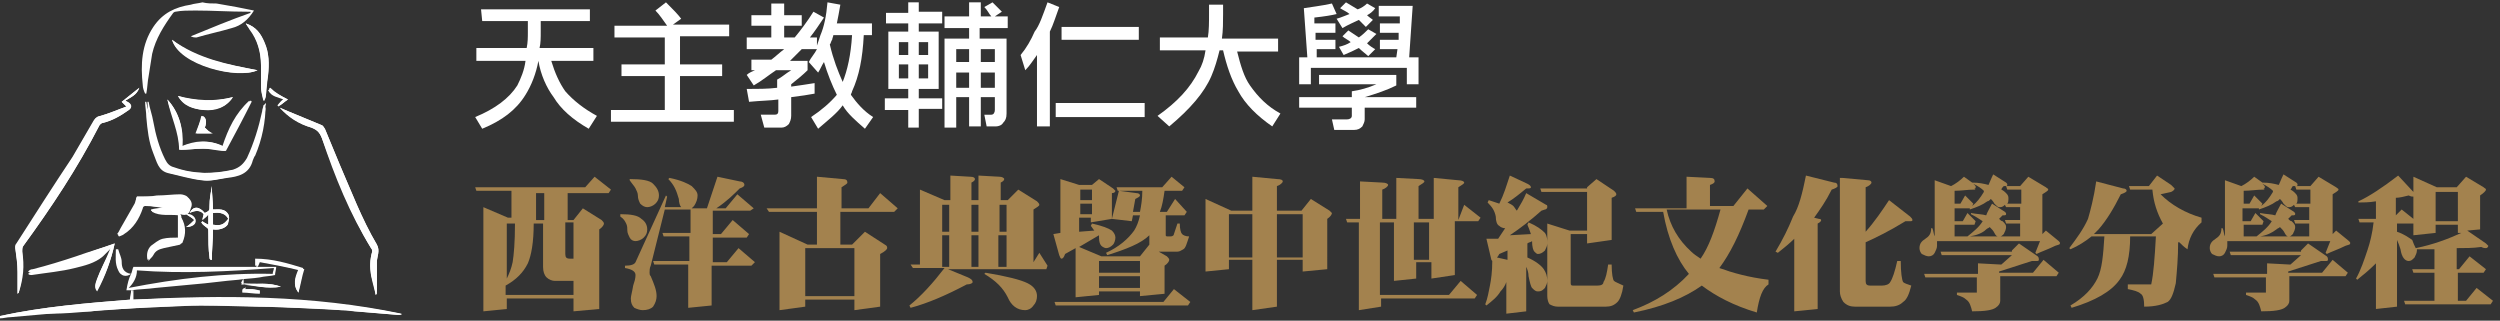 <?xml version="1.0" encoding="utf-8"?>
<!-- Generator: Adobe Illustrator 22.1.0, SVG Export Plug-In . SVG Version: 6.00 Build 0)  -->
<svg version="1.1" id="圖層_1" xmlns="http://www.w3.org/2000/svg" xmlns:xlink="http://www.w3.org/1999/xlink" x="0px" y="0px"
	 viewBox="0 0 213.6 27.4" style="enable-background:new 0 0 213.6 27.4;" xml:space="preserve">
<rect x="0" y="0" width="213.6" height="27.4" fill="#333333" stroke="none"/>
<style type="text/css">
	.st0{fill:#FFFFFF;}
	.st1{fill:#A3824E;}
</style>
<g>
	<path class="st0" d="M0,27v0.1c0.3,0,0.6-0.1,0.9-0.1c1.1-0.1,2.2-0.2,3.3-0.2c1.2-0.1,2.3-0.2,3.5-0.2c0.9-0.1,1.8-0.1,2.7-0.2
		c1.3-0.1,2.5-0.1,3.8-0.2c1,0,1.9-0.1,2.9-0.1c1.7,0,3.3,0,5,0.1c1,0,2.1,0,3.1,0.1c1.3,0,2.6,0.1,3.9,0.2c0.4,0,0.8,0,1.2,0.1
		c1.2,0.1,2.4,0.2,3.6,0.3c0.1,0,0.2,0,0.3,0v-0.1c-7.6-1.5-15.2-1.5-22.9-1.2c0-0.3,0-0.5,0-0.8h-0.1c0,0.3-0.1,0.5-0.1,0.8
		C7.4,25.9,3.7,26.2,0,27z"/>
	<path class="st0" d="M1.5,25.1C1.6,25,1.6,25,1.6,25c0.3-1.1,0.4-2.3,0.3-3.5c0-0.2,0-0.4,0.1-0.5c2.4-3.3,4.6-6.6,6.5-10.3
		c0-0.1,0.2-0.2,0.3-0.2c0.8-0.2,1.5-0.6,2.2-1.1c0.3-0.2,0.3-0.5-0.1-0.7c-0.1,0-0.1-0.1-0.2-0.1c0.5-0.3,1-0.5,1.2-1.1
		c-0.5,0.4-1,0.8-1.5,1.2c0.1,0.1,0.2,0.2,0.4,0.4C10,9.4,9.3,9.7,8.6,9.9C8.3,10,8.1,10.1,8,10.4c-0.6,1-1.2,2.1-1.8,3.1
		c-1.6,2.5-3.2,5-4.8,7.4c-0.1,0.1-0.1,0.2-0.1,0.3c0.1,0.7,0.2,1.4,0.2,2.1C1.5,23.9,1.5,24.5,1.5,25.1z"/>
	<path class="st0" d="M11.7,16.8c-0.1,0.2-0.1,0.4-0.2,0.6c-0.4,0.7-0.8,1.4-1.2,2.1c-0.1,0.2-0.2,0.4-0.3,0.5c0,0,0.1,0,0.1,0.1
		c0.1-0.1,0.3-0.1,0.4-0.2c0.8-0.6,1.3-1.3,1.6-2.2c0-0.1,0.1-0.3,0.2-0.2c0.6,0.1,1.1,0.2,1.7,0.2c-0.4,0.1-0.8,0.1-1.1,0.2V18
		c0.7,0.4,1.6,0.2,2.3,0.3c0,0.7,0,1.3,0,2c-0.4,0-0.9,0-1.3,0.1c-0.4,0.1-0.7,0.4-1,0.6c-0.3,0.3-0.4,0.7-0.3,1.2
		c0.2-0.1,0.3-0.3,0.4-0.5c0.2-0.3,0.6-0.5,0.9-0.6c0.5-0.1,0.9-0.2,1.4-0.3c0.1,0,0.2-0.1,0.2-0.2c0.3-0.7,0.3-1.5-0.1-2.1
		c0-0.1-0.1-0.2-0.1-0.3c0.5,0.2,0.7-0.1,0.9-0.5c0.1-0.3,0-0.6-0.2-0.9c-0.1-0.1-0.4-0.2-0.6-0.2c-0.6,0-1.3,0.1-2,0.1
		C12.9,16.8,12.3,16.8,11.7,16.8z"/>
	<path class="st0" d="M32.1,25.2L32.1,25.2c0.1-0.2,0.1-0.4,0.1-0.6c0-0.7,0-1.5,0-2.2c0-0.5,0.3-1,0-1.5C30.9,18.7,30,16.3,29,14
		c-0.4-1-0.8-1.9-1.2-2.9c-0.1-0.2-0.2-0.4-0.3-0.4c-1-0.4-1.9-0.8-2.9-1.2c-0.2-0.1-0.5-0.2-0.7-0.3c0.8,0.8,1.7,1.4,2.7,1.7
		c0.5,0.2,0.7,0.4,0.9,0.9c1.1,3.3,2.4,6.5,4.2,9.4c0.1,0.1,0.1,0.2,0.1,0.3c-0.2,0.7-0.2,1.3-0.1,2C31.9,24.1,32,24.6,32.1,25.2z"
		/>
	<path class="st0" d="M22.7,8.8C22.6,9,22.5,9,22.5,9c0,0.2-0.1,0.3-0.1,0.5c-0.3,1.4-0.7,2.7-1.3,4c-0.3,0.5-0.6,0.8-1.2,1
		c-1.8,0.4-3.5,0.4-5.2-0.2c-0.4-0.1-0.6-0.3-0.8-0.7c-0.5-1-0.7-2.1-1-3.2c-0.1-0.6-0.3-1.1-0.4-1.7h-0.1c0,0.4,0.1,0.9,0.1,1.3
		c0.1,1.1,0.2,2.1,0.6,3.1c0.3,0.7,0.4,1.5,1.3,1.7c0.9,0.2,1.9,0.5,2.8,0.6c0.7,0.1,1.4-0.1,2-0.2c1-0.2,2-0.3,2.2-1.5
		c0-0.1,0.1-0.3,0.2-0.4C22.3,11.9,22.6,10.5,22.7,8.8z"/>
	<path class="st0" d="M9.8,20.8c-1.1,0.4-2.2,0.7-3.3,1.1C5.3,22.3,4,22.7,2.8,23c-0.2,0-0.3,0.1-0.4,0.2c0.1,0.1,0.2,0.1,0.3,0.1
		c1.2-0.2,2.5-0.3,3.7-0.6c0.8-0.2,1.7-0.4,2.4-1c0.3-0.2,0.5-0.4,0.7-0.7c0,0.1-0.1,0.2-0.1,0.3c-0.4,1-0.8,1.7-1.1,2.6
		c-0.1,0.3-0.3,0.7,0,1C9,23.6,9.5,22.2,9.8,20.8z"/>
	<path class="st0" d="M14.3,8.5c0.3,1.5,1,2.8,1,4.3c0.7,0,1.4-0.1,2-0.1c0.7,0,1.3,0.2,1.9,0.2c0.7-1.4,1.5-2.8,2.2-4.2
		c0,0-0.1,0-0.1-0.1c-1.2,1.1-1.8,2.4-2.3,3.9c-1.2-0.6-2.3-0.5-3.5,0C15.7,11,15.3,9.6,14.3,8.5z"/>
	<path class="st0" d="M22,6c-2.6-0.5-5.1-1-7.3-2.6C15.3,5.6,20.3,6.8,22,6z"/>
	<path class="st0" d="M21,2c0.1,0.2,0.2,0.3,0.3,0.5c0.7,0.9,1,2,1,3.1c0,0.6,0,1.2,0,1.8c0,0.4,0.1,0.8,0.2,1.2h0.1
		c0-0.1,0.1-0.2,0.1-0.3c0.1-0.6,0.1-1.2,0.2-1.8c0.1-1,0.1-2-0.3-2.9C22.3,2.9,21.9,2.3,21,2z"/>
	<path class="st0" d="M15.2,8.2c0.5,0.9,1.3,1.1,2.2,1.2c1,0.1,1.9-0.2,2.5-1.1C18.3,8.7,16.8,8.6,15.2,8.2z"/>
	<path class="st0" d="M19.5,18.3c-0.3-0.5-0.8-0.4-1.3-0.4c0-0.7-0.1-1.3-0.1-2c-0.1,0.6-0.2,1.1-0.2,1.7c0,0.4,0,0.4-0.4,0.6
		c-0.5-0.6-1-0.6-1.3,0c0.4-0.2,0.9-0.3,1.2,0.1c0,0.1-0.1,0.3-0.1,0.5c0.2-0.2,0.4-0.3,0.5-0.5c0,0.3,0,0.6,0,0.9
		c-0.2-0.1-0.4-0.2-0.5-0.3L17.2,19c0.1,0.2,0.3,0.3,0.4,0.4c0.2,0.1,0.2,0.2,0.2,0.4c0,0.7,0,1.5,0.1,2.2c0,0.1,0,0.1,0.1,0.2h0.1
		c0-0.9,0.1-1.7,0.1-2.6c0.6,0.1,1.3-0.2,1.3-0.6C19.6,18.7,19.6,18.5,19.5,18.3z M18.2,19.2c0-0.3,0-0.6,0-1
		c0.7-0.1,1.1,0.1,1.3,0.5C19.1,19.2,18.9,19.3,18.2,19.2z"/>
	<path class="st0" d="M25.5,25c0.1-0.7,0.3-1.4,0.4-2.1c-1.3-0.4-2.6-0.8-4.1-0.8c0,0.2,0,0.4,0,0.6h0.1c0.1-0.1,0.1-0.2,0.2-0.4
		c1.1,0.2,2.3,0.5,3.4,0.7C25.2,23.7,25,24.3,25.5,25z"/>
	<path class="st0" d="M17.5,10.9c0.2-0.5,0.1-0.9-0.2-1c-0.2,0.5-0.4,1-0.5,1.5c0.4,0,0.8,0,1.4,0C17.9,11.3,17.7,11.1,17.5,10.9z"
		/>
	<path class="st0" d="M24,24.5c-1-0.4-2.1-0.2-3.2-0.3c0-0.1,0-0.2,0-0.4c-0.1,0.2-0.2,0.3-0.2,0.4C21.7,24.4,22.8,24.7,24,24.5z"/>
	<path class="st0" d="M24.6,8.5C24,8.2,23.5,7.9,23,7.6c0,0,0,0.1-0.1,0.1c0.3,0.6,0.9,0.6,1.3,0.8C24,8.6,23.9,8.8,23.7,9l0.1,0.1
		C24.1,8.9,24.3,8.7,24.6,8.5z"/>
	<path class="st0" d="M21,24.6C20.9,24.6,20.9,24.5,21,24.6c-0.2,0-0.3,0.1-0.3,0.2v0.1c0.5,0,1,0.1,1.5,0.1c0-0.1,0-0.1,0-0.2
		c-0.2,0-0.4-0.1-0.6-0.1s-0.5,0-0.7,0C20.9,24.7,20.9,24.7,21,24.6z"/>
	<path class="st0" d="M16.6,18.8c-0.2,0.2-0.4,0.4-0.7,0.6c0.6,0,0.9-0.3,0.8-0.6c0-0.2-0.4-0.5-0.8-0.5
		C16.2,18.5,16.4,18.6,16.6,18.8z"/>
	<path class="st0" d="M18.5,0.3c0.6,0.1,1.1,0.2,1.7,0.3c0.5,0.1,1,0.2,1.5,0.3c-0.5,0.8-1.1,1.3-1.9,1.5c-1,0.3-2,0.5-3,0.8
		c-0.2,0-0.3,0-0.5-0.1c1.7-0.7,3.4-1.4,5.1-2V1c-0.1,0-0.2,0-0.3,0c-1.5,0-2.9-0.1-4.4-0.1c-0.6,0-1.2,0-1.7,0.1
		c-0.1,0-0.2,0.1-0.2,0.1C14,2.2,13.3,3.3,13,4.6c-0.1,0.6-0.2,1.3-0.3,1.9c-0.1,0.5-0.1,1-0.2,1.5h-0.1c-0.1-0.2-0.2-0.5-0.2-0.7
		c-0.2-1.8-0.1-3.5,0.9-5c0.8-1.2,1.9-1.7,3.2-1.9c0.3-0.1,0.6-0.1,1-0.2C17.7,0.3,18.1,0.3,18.5,0.3z"/>
	<path class="st0" d="M0,27c3.7-0.8,7.4-1.1,11.2-1.4c0-0.3,0.1-0.5,0.1-0.8h0.1c0,0.3,0,0.5,0,0.8c7.6-0.4,15.3-0.4,22.9,1.2v0.1
		c-0.1,0-0.2,0-0.3,0c-1.2-0.1-2.4-0.2-3.6-0.3c-0.4,0-0.8-0.1-1.2-0.1c-1.3-0.1-2.6-0.1-3.9-0.2c-1,0-2.1-0.1-3.1-0.1
		c-1.7,0-3.3-0.1-5-0.1c-1,0-1.9,0-2.9,0.1c-1.3,0-2.5,0.1-3.8,0.2c-0.9,0-1.8,0.1-2.7,0.2c-1.2,0.1-2.3,0.2-3.5,0.2
		C3.1,26.9,2,27,0.9,27.1c-0.3,0-0.6,0.1-0.9,0.1C0,27.1,0,27.1,0,27z"/>
	<path class="st0" d="M1.5,25.1c0-0.7,0-1.3,0-1.9c0-0.7-0.1-1.4-0.2-2.1c0-0.1,0-0.2,0.1-0.3c1.6-2.5,3.2-5,4.8-7.4
		c0.6-1,1.2-2.1,1.8-3.1C8.2,10,8.4,9.9,8.6,9.9c0.7-0.2,1.4-0.5,2.2-0.8c-0.2-0.2-0.3-0.3-0.4-0.4c0.5-0.4,1-0.8,1.5-1.2
		c-0.2,0.6-0.7,0.8-1.2,1.1c0.1,0,0.1,0.1,0.2,0.1c0.3,0.2,0.4,0.5,0.1,0.7c-0.7,0.5-1.4,0.9-2.2,1.1c-0.1,0-0.2,0.1-0.3,0.2
		C6.6,14.4,4.4,17.7,2,21c-0.1,0.1-0.1,0.3-0.1,0.5C2.1,22.7,2,23.8,1.6,25C1.6,25,1.6,25,1.5,25.1z"/>
	<path class="st0" d="M11.7,16.8c0.6,0,1.2,0,1.8,0s1.3-0.1,2-0.1c0.2,0,0.4,0.1,0.6,0.2c0.2,0.2,0.4,0.5,0.2,0.9
		c-0.1,0.4-0.3,0.7-0.9,0.5c0.1,0.1,0.1,0.2,0.1,0.3c0.4,0.7,0.4,1.4,0.1,2.1c0,0.1-0.2,0.1-0.2,0.2c-0.5,0.1-0.9,0.2-1.4,0.3
		c-0.4,0.1-0.7,0.2-0.9,0.6c-0.1,0.2-0.3,0.3-0.4,0.5c-0.1-0.5,0-0.9,0.3-1.2c0.3-0.3,0.7-0.5,1-0.6c0.4-0.1,0.8-0.1,1.3-0.1
		c0-0.7,0-1.3,0-2c-0.8-0.1-1.6,0.1-2.3-0.3V18c0.4-0.1,0.8-0.1,1.1-0.2c-0.6-0.1-1.1-0.2-1.7-0.2c-0.1,0-0.2,0.1-0.2,0.2
		c-0.3,0.9-0.8,1.7-1.6,2.2c-0.1,0.1-0.2,0.1-0.4,0.2c0,0-0.1,0-0.1-0.1c0.1-0.2,0.2-0.4,0.3-0.5c0.4-0.7,0.8-1.4,1.2-2.1
		C11.6,17.2,11.6,17,11.7,16.8z"/>
	<path class="st0" d="M32.1,25.2c-0.1-0.5-0.3-1.1-0.4-1.7c-0.1-0.7-0.1-1.3,0.1-2c0-0.1,0-0.2-0.1-0.3c-1.8-3-3-6.2-4.2-9.4
		c-0.2-0.5-0.4-0.7-0.9-0.9c-1.1-0.3-2-0.9-2.7-1.7c0.2,0.1,0.5,0.2,0.7,0.3c1,0.4,1.9,0.8,2.9,1.2c0.1,0.1,0.3,0.3,0.3,0.4
		c0.4,1,0.8,1.9,1.2,2.9c1,2.3,1.9,4.7,3.2,6.9c0.3,0.6,0,1,0,1.5c0,0.7,0,1.5,0,2.2c0,0.2,0,0.4,0,0.6
		C32.2,25.1,32.2,25.1,32.1,25.2z"/>
	<path class="st0" d="M11.2,23.4c0.1-0.2,0.1-0.4,0.2-0.6c4,0,8.1,0,12.2,0c0,0.2-0.1,0.5-0.1,0.7c-0.4,0.1-0.9,0.1-1.3,0.2
		c-0.6,0.1-1.2,0.1-1.8,0.2c-1.3,0.1-2.6,0.3-3.9,0.4c-1.1,0.1-2.1,0.2-3.2,0.3c-0.7,0.1-1.4,0.1-2.1,0.2c-0.1,0-0.2,0-0.4,0
		C10.9,24.2,11,23.8,11.2,23.4L11.2,23.4z M11,24.6c4.1-0.8,8.2-1.3,12.3-1.2c0-0.2,0.1-0.3,0.1-0.5c-3.9,0.3-7.8,0.5-11.7,0.2
		C11.7,23.7,11.4,24.2,11,24.6z"/>
	<path class="st0" d="M22.7,8.8c0,1.6-0.3,3.1-0.9,4.5c-0.1,0.1-0.1,0.2-0.2,0.4c-0.3,1.2-1.3,1.4-2.2,1.5c-0.7,0.1-1.4,0.3-2,0.2
		c-0.9-0.1-1.9-0.4-2.8-0.6c-0.9-0.2-1-1-1.3-1.7c-0.4-1-0.6-2-0.6-3.1c0-0.4-0.1-0.9-0.1-1.3h0.1c0.1,0.6,0.3,1.1,0.4,1.7
		c0.2,1.1,0.5,2.2,1,3.2c0.2,0.4,0.4,0.6,0.8,0.7c1.7,0.6,3.4,0.6,5.2,0.2c0.6-0.1,0.9-0.4,1.2-1c0.6-1.3,1-2.7,1.3-4
		c0-0.2,0.1-0.3,0.1-0.5C22.5,9,22.6,9,22.7,8.8z"/>
	<path class="st0" d="M9.8,20.8c-0.3,1.4-0.8,2.7-1.5,4c-0.3-0.3-0.1-0.7,0-1C8.6,23,9,22.3,9.4,21.5c0-0.1,0.1-0.2,0.1-0.3
		c-0.2,0.2-0.5,0.5-0.7,0.7c-0.7,0.6-1.6,0.8-2.4,1c-1.2,0.3-2.4,0.4-3.7,0.6c-0.1,0-0.2,0-0.3-0.1c0.1-0.1,0.3-0.2,0.4-0.2
		c1.2-0.4,2.5-0.8,3.7-1.1C7.6,21.5,8.7,21.2,9.8,20.8z"/>
	<path class="st0" d="M14.3,8.5c1,1.1,1.4,2.5,1.3,4c1.1-0.4,2.3-0.6,3.5,0c0.5-1.5,1.1-2.8,2.3-3.9c0,0,0.1,0,0.1,0.1
		c-0.7,1.4-1.5,2.9-2.2,4.2c-0.6-0.1-1.2-0.2-1.9-0.2c-0.7,0-1.3,0.1-2,0.1C15.4,11.3,14.7,10,14.3,8.5z"/>
	<path class="st0" d="M22,6c-1.7,0.8-6.6-0.5-7.3-2.6C16.8,5.1,19.4,5.5,22,6z"/>
	<path class="st0" d="M21,2c0.9,0.3,1.3,0.9,1.6,1.7C23,4.5,23,5.5,22.9,6.4c-0.1,0.6-0.2,1.2-0.2,1.8c0,0.1-0.1,0.2-0.1,0.3h-0.1
		c-0.1-0.4-0.2-0.8-0.2-1.2c0-0.6,0-1.2,0-1.8c0-1.1-0.3-2.2-1-3.1C21.2,2.3,21.1,2.2,21,2z"/>
	<path class="st0" d="M15.2,8.2c1.6,0.5,3.1,0.5,4.7,0.1c-0.6,0.9-1.5,1.1-2.5,1.1C16.5,9.3,15.7,9,15.2,8.2z"/>
	<path class="st0" d="M19.5,18.3c-0.3-0.5-0.8-0.4-1.3-0.4c0-0.7-0.1-1.3-0.1-2c-0.1,0.6-0.2,1.1-0.2,1.7c0,0.4,0,0.4-0.4,0.6
		c-0.5-0.6-1-0.6-1.3,0c0.4-0.2,0.9-0.3,1.2,0.1c0,0.1-0.1,0.3-0.1,0.5c0.2-0.2,0.4-0.3,0.5-0.5c0,0.3,0,0.6,0,0.9
		c-0.2-0.1-0.4-0.2-0.5-0.3L17.2,19c0.1,0.2,0.3,0.3,0.4,0.4c0.2,0.1,0.2,0.2,0.2,0.4c0,0.7,0,1.5,0.1,2.2c0,0.1,0,0.1,0.1,0.2h0.1
		c0-0.9,0.1-1.7,0.1-2.6c0.6,0.1,1.3-0.2,1.3-0.6C19.6,18.7,19.6,18.5,19.5,18.3z M18.2,19.2c0-0.3,0-0.6,0-1
		c0.7-0.1,1.1,0.1,1.3,0.5C19.1,19.2,18.9,19.3,18.2,19.2z"/>
	<path class="st0" d="M25.5,25c-0.5-0.6-0.3-1.3,0.1-1.9c-1.2-0.3-2.3-0.5-3.4-0.7c-0.1,0.2-0.1,0.3-0.2,0.4h-0.1c0-0.2,0-0.4,0-0.6
		c1.5,0,2.8,0.4,4.1,0.8C25.8,23.6,25.7,24.3,25.5,25z"/>
	<path class="st0" d="M11.2,23.4c-0.4,0.3-0.9,0.2-1.1-0.3c-0.3-0.6-0.2-1.2-0.2-1.8c0.1,0,0.1,0,0.2,0c0.1,0.4,0.3,0.7,0.3,1.1
		C10.4,22.8,10.5,23.3,11.2,23.4C11.1,23.3,11.1,23.3,11.2,23.4L11.2,23.4z"/>
	<path class="st0" d="M17.5,10.9c0.2,0.2,0.4,0.4,0.6,0.5c-0.5,0-1,0-1.4,0c0.2-0.5,0.4-1,0.5-1.5C17.6,10,17.7,10.4,17.5,10.9z"/>
	<path class="st0" d="M24,24.5c-1.2,0.2-2.3-0.1-3.4-0.2c0.1-0.1,0.1-0.2,0.2-0.4c0,0.2,0,0.3,0,0.4C21.9,24.3,23,24.1,24,24.5z"/>
	<path class="st0" d="M24.6,8.5c-0.3,0.2-0.5,0.4-0.7,0.5l-0.1-0.1c0.2-0.2,0.3-0.3,0.5-0.5c-0.4-0.2-1.1-0.2-1.3-0.8
		c0,0,0-0.1,0.1-0.1C23.5,7.9,24,8.2,24.6,8.5z"/>
	<path class="st0" d="M21,24.6c0,0.1-0.1,0.1-0.1,0.2c0.3,0,0.5-0.1,0.7,0c0.2,0,0.4,0.1,0.6,0.1c0,0.1,0,0.1,0,0.2
		c-0.5,0-1-0.1-1.5-0.1v-0.1C20.8,24.8,20.9,24.7,21,24.6C20.9,24.5,20.9,24.6,21,24.6z"/>
	<path class="st0" d="M16.6,18.8c-0.2-0.2-0.4-0.3-0.7-0.5c0.5-0.1,0.8,0.3,0.8,0.5c0,0.3-0.3,0.6-0.8,0.6
		C16.2,19.2,16.4,19,16.6,18.8z"/>
</g>
<g>
	<path class="st1" d="M50.8,15.1l1.4,1.1l-0.2,0.3h-3.5v2.3H49l0.8-1l1.6,1c0.1,0.1,0.2,0.2,0.2,0.3c0,0.1-0.1,0.3-0.4,0.5v6.8
		L49,26.6v-1.1h-5.7v0.9l-2,0.2v-8.9l2.1,0.9h0.3v-2.3h-3l-0.1-0.3h9.4L50.8,15.1z M43.3,25.2H49V24h-1.6c-0.2,0-0.5-0.1-0.7-0.3
		c-0.2-0.2-0.3-0.5-0.3-0.9v-3.7h-0.8c0,1.6-0.2,2.7-0.5,3.4c-0.4,0.8-1,1.4-1.9,1.9V25.2z M43.3,23.8c0.2-0.4,0.4-0.9,0.5-1.4
		c0.1-0.6,0.2-1.7,0.2-3.3h-0.7V23.8z M45.8,18.8h0.7v-2.3h-0.7V18.8z M48.3,19.1v2.6c0,0.3,0.1,0.4,0.4,0.4h0.1c0.1,0,0.1,0,0.2,0
		v-3.1H48.3z"/>
	<path class="st1" d="M53,18.3c0.9,0,1.5,0.1,1.8,0.4c0.3,0.2,0.5,0.5,0.5,0.9c0,0.3-0.1,0.5-0.3,0.7c-0.2,0.2-0.5,0.3-0.7,0.3
		c-0.2,0-0.4-0.1-0.5-0.3c-0.1-0.2-0.2-0.4-0.2-0.6c0-0.2,0-0.4-0.1-0.6c-0.1-0.2-0.2-0.4-0.5-0.6L53,18.3z M56.9,16.7l0.1,0.1
		l-0.2,0.9h1.4C58.1,17.6,58,17.3,58,17c-0.2-0.7-0.4-1.2-0.9-1.7l0.1-0.1c1,0.2,1.6,0.5,1.9,0.7c0.3,0.3,0.5,0.5,0.5,0.8
		c0,0.3-0.1,0.6-0.3,0.9c-0.1,0.1-0.1,0.1-0.2,0.2h1.3l0.9-2.7l1.9,0.4c0.2,0,0.4,0.1,0.4,0.3c0,0.1-0.1,0.2-0.4,0.3
		c-0.5,0.5-1.1,1.1-2,1.7H62l1-1.2l1.4,1.2L64.1,18h-3.2v2h0.7l1-1.2l1.4,1.2l-0.2,0.3h-2.9v2.1h1.2l1-1.2l1.4,1.2l-0.3,0.3h-3.4
		v3.4l-2,0.2v-3.7h-2.9l-0.1-0.3h3.1v-2.1h-2.2l-0.1-0.3h2.4v-2h-2.2l0,0l-1.2,4.8c-0.1,0.2-0.1,0.4-0.1,0.6c0,0.1,0,0.2,0.1,0.3
		c0.3,0.7,0.5,1.2,0.5,1.7c0,0.3-0.1,0.6-0.3,0.9c-0.2,0.2-0.5,0.3-0.9,0.3c-0.2,0-0.5-0.1-0.7-0.2c-0.2-0.2-0.3-0.4-0.3-0.8
		c0-0.2,0.1-0.5,0.2-1.1c0.1-0.3,0.2-0.6,0.2-0.9c0-0.3-0.3-0.5-0.9-0.6v-0.2c0.5,0,0.8-0.1,0.9-0.3L56.9,16.7z M53.8,15.3
		c1,0,1.7,0.1,2,0.4c0.3,0.3,0.5,0.6,0.5,1c0,0.3-0.1,0.5-0.3,0.7c-0.2,0.2-0.5,0.3-0.7,0.3c-0.2,0-0.4-0.1-0.6-0.3
		c-0.1-0.2-0.2-0.4-0.2-0.7c0-0.2-0.1-0.4-0.2-0.6c-0.1-0.2-0.3-0.4-0.5-0.7L53.8,15.3z"/>
	<path class="st1" d="M75.2,16.5l1.5,1.3l-0.3,0.3h-4.6v2.8h1l1.1-1.1l1.7,1.1c0.2,0.1,0.2,0.2,0.2,0.3c0,0.1-0.2,0.3-0.6,0.5v4.5
		L73,26.5v-0.9h-4.2v0.6l-2.2,0.3v-6.7l2.4,1.1h0.8v-2.8h-4.1l-0.2-0.3h4.3v-2.7l2.2,0.2c0.3,0,0.4,0.1,0.4,0.3
		c0,0.1-0.2,0.2-0.5,0.4v1.8h2.3L75.2,16.5z M68.8,25.3H73v-4.1h-4.2V25.3z"/>
	<path class="st1" d="M78.6,16.2l2.1,0.9h0.5v-2.1l1.7,0.1c0.3,0,0.4,0.1,0.4,0.2c0,0.1-0.1,0.2-0.3,0.3v1.5h0.6v-2.1l1.8,0.1
		c0.2,0,0.4,0.1,0.4,0.2c0,0.1-0.1,0.2-0.3,0.3v1.5h0.6l0.9-0.9l1.6,1c0.1,0.1,0.2,0.2,0.2,0.3c0,0.1-0.2,0.2-0.5,0.4v4.5l0.5-0.8
		l0.7,1.1l-0.1,0.3H81l1.7,0.7c0.2,0.1,0.4,0.2,0.4,0.4c0,0.1-0.2,0.2-0.5,0.2c-1.7,0.9-3.3,1.6-4.8,2l-0.1-0.2c1-0.8,2-1.9,3-3.2
		H78l-0.2-0.3h0.8V16.2z M80.5,19.8h0.6v-2.3h-0.6V19.8z M80.5,22.8h0.6v-2.7h-0.6V22.8z M83,17.5v2.3h0.6v-2.3H83z M83,22.8h0.6
		v-2.7H83V22.8z M84.2,23.3c1.8,0.3,3,0.6,3.6,0.9c0.6,0.3,0.8,0.7,0.8,1.1c0,0.3-0.1,0.6-0.3,0.8c-0.2,0.3-0.5,0.4-0.7,0.4
		c-0.7,0-1.2-0.4-1.5-1.1c-0.4-0.8-1-1.4-2-2L84.2,23.3z M85.4,17.5v2.3H86v-2.3H85.4z M85.4,22.8H86v-2.7h-0.7V22.8z"/>
	<path class="st1" d="M90.6,15.3l1.6,0.5h1.1l0.6-0.5l1.2,0.8c0.1,0.1,0.2,0.2,0.2,0.2c0,0.1-0.1,0.2-0.3,0.2v2.2L93.2,19v-0.4h-1
		v1.2l1.3-0.1c-0.1-0.1-0.2-0.3-0.3-0.4l0.1-0.2c0.9,0.2,1.4,0.4,1.7,0.6c0.2,0.2,0.3,0.4,0.3,0.6c0,0.2-0.1,0.5-0.2,0.6
		c-0.2,0.2-0.4,0.3-0.6,0.3c-0.1,0-0.3-0.1-0.4-0.2c-0.1-0.1-0.2-0.3-0.2-0.7c0-0.1,0-0.1,0-0.2l-1.7,1l1.9,0.8h3.3l0.8-1
		c0,0,0-0.1,0-0.1v-0.7c-0.7,0.7-2,1.2-3.6,1.7l-0.1-0.2c1.1-0.5,1.9-1.2,2.4-1.9c0.2-0.3,0.4-0.8,0.5-1.3h-0.6l-0.1,0.5L95,18.7
		l0.6-2.4l1.5,0.2c0.2,0,0.3,0.1,0.3,0.2S97.2,16.9,97,17l-0.2,1.1h0.6c0.1-0.5,0.2-1.1,0.2-1.8h-2.1l-0.1-0.3h3.9l0.8-0.9l1.1,0.9
		l-0.2,0.3h-1.5c-0.1,0.7-0.2,1.3-0.4,1.8h0.6l0.7-1.1l1,1.1l-0.2,0.3h-1.6v1.7c0,0.1,0.1,0.1,0.2,0.1h0.2c0.2,0,0.3-0.1,0.3-0.2
		l0.3-0.9h0.2c0,0.5,0.1,0.8,0.2,0.9c0.1,0.1,0.3,0.2,0.6,0.2c-0.2,0.6-0.3,1-0.5,1.1c-0.2,0.1-0.3,0.2-0.5,0.2H99l0.7,0.4
		c0.1,0.1,0.2,0.2,0.2,0.3c0,0.1-0.1,0.3-0.4,0.5v2.4l-2.1,0.2v-0.4h-3.5v0.3l-2,0.2v-4.2L91,21.7c-0.1,0.3-0.2,0.4-0.3,0.4
		c-0.1,0-0.1-0.1-0.2-0.3L90,20l0.6-0.1V15.3z M100.3,24.7l1.4,1.1l-0.2,0.3H90.2l-0.1-0.3h9.3L100.3,24.7z M92.3,17.1h1v-0.9h-1
		V17.1z M92.3,18.3h1v-0.9h-1V18.3z M93.9,23.3h3.5v-1h-3.5V23.3z M93.9,24.6h3.5v-1h-3.5V24.6z"/>
	<path class="st1" d="M103,17l2.2,1h1.8v-2.9l2.1,0.2c0.4,0,0.5,0.1,0.5,0.2s-0.2,0.3-0.5,0.4V18h2.1l0.8-1l1.6,1
		c0.1,0.1,0.2,0.2,0.2,0.2c0,0.1-0.1,0.3-0.4,0.5V23l-2.1,0.2v-1h-2.2v4l-2.1,0.3v-4.3h-2V23l-2,0.2V17z M105,22h2v-3.7h-2V22z
		 M109.1,18.3V22h2.2v-3.7H109.1z"/>
	<path class="st1" d="M125.1,17.5l1.4,1.1l-0.2,0.3h-2v4.6l-2,0.3v-1.4h-1.3v1.4l-1.9,0.2V19h-1.2v6.2h5.9l1-1.2l1.4,1.2l-0.2,0.3
		h-8v0.7l-1.9,0.3V19h-1l-0.1-0.3h1.2v-3.2l1.9,0.1c0.3,0,0.5,0.1,0.5,0.2c0,0.1-0.2,0.3-0.5,0.4v2.5h1.2v-3.5l1.9,0.1
		c0.3,0,0.5,0.1,0.5,0.2c0,0.1-0.2,0.2-0.5,0.4v2.8h1.3v-3.5l2.1,0.2c0.3,0,0.5,0.1,0.5,0.2c0,0.1-0.2,0.2-0.5,0.4v2.8L125.1,17.5z
		 M122.1,22.1V19h-1.3v3.2H122.1z"/>
	<path class="st1" d="M129,15l1.5,0.7c0.2,0.1,0.3,0.2,0.3,0.3c0,0.1-0.1,0.1-0.4,0.1c-0.6,0.5-1.1,0.9-1.6,1.2
		c0.2,0.1,0.4,0.2,0.5,0.3c0.1,0.1,0.2,0.3,0.3,0.4c0.3-0.5,0.6-1,0.8-1.5l1.7,1c0.1,0,0.1,0.1,0.1,0.2c0,0.1-0.1,0.2-0.2,0.2
		l-0.3,0.1c-0.9,0.8-1.8,1.5-2.7,2.1l1.8-0.1c-0.1-0.3-0.2-0.6-0.3-0.8l0.1-0.2c0.7,0.3,1.1,0.6,1.4,0.9c0.2,0.3,0.2,0.6,0.2,0.9
		c0,0.2-0.1,0.4-0.2,0.6c-0.2,0.2-0.4,0.3-0.6,0.3c-0.1,0-0.2-0.1-0.3-0.2c-0.1-0.1-0.2-0.4-0.2-0.9c-0.1,0.1-0.3,0.1-0.4,0.2V22
		c0.7,0.3,1.2,0.7,1.4,1c0.2,0.3,0.3,0.6,0.3,1c0,0.2-0.1,0.4-0.2,0.6c-0.2,0.2-0.3,0.3-0.6,0.3c-0.2,0-0.3-0.1-0.5-0.3
		c-0.1-0.1-0.2-0.5-0.3-1c0-0.3-0.1-0.6-0.2-0.8v3.8l-1.7,0.2v-2.7c-0.1,0.3-0.3,0.6-0.5,0.8c-0.3,0.5-0.7,0.8-1.2,1.2l-0.1-0.1
		c0.2-0.5,0.3-1.1,0.4-1.6c0.1-0.5,0.2-1.2,0.2-2.1c0,0-0.1-0.1-0.1-0.2l-0.4-1.7l1,0c0.2-0.3,0.4-0.6,0.6-0.9
		c-0.2,0-0.4-0.1-0.5-0.2c-0.2-0.1-0.3-0.4-0.3-0.8c-0.1-0.5-0.3-0.8-0.7-1.2l0.1-0.2c0.3,0.1,0.6,0.2,0.9,0.3
		C128.5,16.6,128.7,15.9,129,15z M127.9,22l0.9,0.2v-0.8c-0.2,0.1-0.5,0.2-0.7,0.3C128,21.9,127.9,22,127.9,22z M135.6,16l0.8-0.7
		l1.5,1c0.1,0.1,0.2,0.2,0.2,0.3c0,0.1-0.1,0.2-0.4,0.3v3.6l-2.1,0.3V20h-1.4v4.2c0,0.2,0.1,0.2,0.2,0.2h2.1c0.3,0,0.5-0.1,0.5-0.3
		c0.2-0.3,0.3-0.8,0.4-1.5h0.3c0,0.8,0.1,1.3,0.2,1.4c0.1,0.1,0.4,0.2,0.8,0.4c-0.1,0.7-0.3,1.2-0.5,1.4c-0.3,0.3-0.6,0.4-1,0.4
		h-4.1c-0.3,0-0.5-0.1-0.7-0.2c-0.1-0.1-0.2-0.4-0.2-0.7v-6.2l1.9,0.6h1.5v-3.3h-3.9l-0.1-0.3H135.6z"/>
	<path class="st1" d="M144.1,15.1l2,0.1c0.3,0,0.4,0.1,0.4,0.3c0,0.1-0.1,0.2-0.4,0.3v1.8h2l1.2-1.5l1.7,1.5l-0.3,0.3h-1.3
		c-0.8,2.2-1.6,3.8-2.5,5c1.1,0.4,2.5,0.8,4.2,1v0.4c-0.5,0.3-0.8,1.1-1,2.4c-2-0.6-3.5-1.4-4.7-2.3c-1.4,1-3.3,1.8-5.8,2.3
		l-0.1-0.2c1.9-0.7,3.5-1.7,4.8-3.1c-1-1.2-1.8-3-2.2-5.3h-2.3l-0.1-0.3h4.4V15.1z M142.4,17.9c0.3,1.4,1,2.6,2.1,3.6
		c0.2,0.2,0.5,0.4,0.8,0.6c0.7-1,1.2-2.4,1.7-4.2H142.4z"/>
	<path class="st1" d="M154.3,15l2.4,0.6c0.2,0,0.3,0.1,0.3,0.3c0,0.1-0.2,0.2-0.5,0.3c-0.5,1-1,1.7-1.5,2.4l0.4,0.1
		c0.2,0,0.2,0.1,0.2,0.1c0,0.1-0.1,0.2-0.3,0.3v7.3l-2,0.2v-6.2c-0.4,0.4-0.9,0.8-1.4,1.2l-0.2-0.1c0.6-1,1.1-2,1.5-3
		C153.7,17.7,154,16.5,154.3,15z M157.4,15.2l2.2,0.2c0.2,0,0.3,0.1,0.3,0.2c0,0.1-0.2,0.3-0.5,0.4v3.8c0.8-0.9,1.4-1.8,2-2.7
		l1.8,1.4c0.1,0.1,0.2,0.2,0.2,0.3c0,0.1-0.1,0.1-0.2,0.1h-0.4c-1.3,0.8-2.5,1.4-3.4,1.8V24c0,0.3,0.1,0.4,0.4,0.4h1
		c0.3,0,0.6-0.1,0.7-0.3c0.2-0.3,0.4-0.9,0.6-1.8h0.3c0,1,0.1,1.6,0.2,1.8c0.1,0.1,0.4,0.2,0.7,0.3c-0.2,0.8-0.4,1.2-0.7,1.4
		c-0.3,0.3-0.7,0.4-1.1,0.4h-3c-0.4,0-0.7-0.1-1-0.4c-0.2-0.3-0.3-0.6-0.3-0.9V15.2z"/>
	<path class="st1" d="M168.5,15.6L168.5,15.6c0.6,0,1,0.1,1.4,0.2c0.1-0.2,0.2-0.5,0.4-0.9l1.1,0.7c0.1,0.1,0.1,0.1,0.1,0.2
		c0,0,0,0.1-0.1,0.1h1.2l0.7-0.8l1.5,0.9c0.1,0.1,0.2,0.1,0.2,0.2c0,0.1-0.2,0.2-0.5,0.4V20l0.3-0.3l1.1,0.9
		c0.1,0.1,0.1,0.1,0.1,0.2c0,0.1-0.1,0.1-0.4,0.2c-0.6,0.3-1.2,0.5-1.6,0.7l-0.1-0.1l0.4-1h-8.8c0,0.1,0,0.3,0,0.4
		c0,0.2-0.1,0.4-0.2,0.6c-0.1,0.2-0.3,0.3-0.5,0.3c-0.2,0-0.4-0.1-0.6-0.2c-0.1-0.1-0.2-0.3-0.2-0.5c0-0.4,0.2-0.6,0.5-0.8
		c0.3-0.2,0.5-0.4,0.5-0.9h0.1c0.1,0.2,0.1,0.5,0.2,0.7v-4.8l1.4,0.5c0.4-0.2,0.8-0.5,1.1-0.8L168.5,15.6z M171.9,21.4l0.6-0.6
		l1.6,1.1c0.1,0.1,0.1,0.2,0.1,0.3c0,0.1-0.1,0.1-0.2,0.1h-0.4l-2.8,0.9v0.1h2.9l0.9-1.1l1.3,1.1l-0.2,0.3h-4.8v2.1
		c0,0.2-0.1,0.4-0.4,0.6c-0.3,0.2-0.9,0.3-2,0.3c-0.1-0.4-0.2-0.8-0.5-1c-0.2-0.2-0.5-0.3-0.8-0.4V25h1.7v-1.3h-4.4l-0.1-0.3h4.6
		v-0.9l1.9,0.1c0,0,0.1,0,0.1,0l0.9-0.8h-6l-0.1-0.3H171.9z M168.7,16.2c-0.6,0-1.1,0.1-1.7,0.1v1.1h0.5l0.4-0.7l0.7,0.7l-0.1,0.2
		c0.4-0.3,0.7-0.7,1-1.2c0,0,0,0,0-0.1c-0.2-0.2-0.5-0.4-0.9-0.6l0.2,0.2c0,0,0,0.1,0,0.1c0,0.1,0,0.1-0.1,0.1
		C168.8,16.2,168.8,16.2,168.7,16.2z M167,20.2h1.1l0,0c0.5-0.4,1-0.8,1.3-1.3c-0.3-0.2-0.6-0.4-1-0.6l0-0.1c0.5,0.1,1,0.1,1.3,0.2
		c0.1-0.3,0.3-0.6,0.5-1l1.1,0.7c0.1,0.1,0.1,0.1,0.1,0.2c0,0.1-0.1,0.1-0.3,0.1c-0.1,0.1-0.2,0.2-0.3,0.3c0.1,0.1,0.2,0.2,0.3,0.2
		c0.2,0.2,0.3,0.3,0.3,0.5c0,0.2-0.1,0.4-0.2,0.6c-0.1,0.1-0.2,0.2-0.3,0.2h1.7v-1.1h-1.2l-0.1-0.3h1.3v-1.1h-1.2l-0.1-0.2
		c0,0,0,0,0,0c-0.2,0.2-0.3,0.2-0.5,0.2c-0.1,0-0.2-0.1-0.4-0.3c-0.1-0.2-0.2-0.3-0.3-0.4c-0.1,0.1-0.2,0.2-0.3,0.2
		c-0.4,0.3-0.9,0.5-1.5,0.7l0-0.1H167v1.1h0.7l0.4-0.7l0.7,0.7l-0.1,0.3H167V20.2z M168.3,20.2h2.4c-0.1,0-0.2-0.1-0.3-0.3
		c-0.1-0.2-0.2-0.3-0.4-0.5c-0.1,0.1-0.2,0.1-0.3,0.2C169.4,19.9,168.9,20.1,168.3,20.2z M171,16.2c0.2,0.1,0.3,0.2,0.4,0.3
		c0.2,0.2,0.2,0.3,0.2,0.5c0,0.1,0,0.3-0.1,0.4h1.2v-1.2h-1.2l-0.1-0.3c-0.1,0-0.1,0-0.2,0C171.1,16,171,16.1,171,16.2z"/>
	<path class="st1" d="M179.1,15.5l2.3,0.6c0.2,0,0.3,0.1,0.3,0.2c0,0.1-0.2,0.2-0.5,0.3c-0.6,1.2-1.2,2.2-1.9,3
		c-0.1,0.1-0.3,0.3-0.4,0.4h4.9l1-0.9c-0.5-0.9-0.8-1.8-0.9-2.9H182l-0.1-0.3h1.7l0.7-0.9l1.2,0.8c0.1,0.1,0.2,0.2,0.3,0.3
		c0,0.1-0.1,0.2-0.3,0.3l-0.9,0.2c0.9,0.9,2.1,1.6,3.5,2v0.4c-0.7,0.6-1.1,1.4-1.2,2.3c-0.3-0.2-0.5-0.4-0.7-0.6l-0.1,0
		c0,1.3-0.1,2.4-0.2,3.5c-0.2,0.9-0.4,1.4-0.7,1.6c-0.4,0.2-1,0.4-2,0.4c0-0.6-0.1-1-0.3-1.1c-0.2-0.2-0.6-0.3-1.1-0.4v-0.4h2
		c0.2-0.9,0.3-2.3,0.4-4.1h-2.2c0,1.7-0.3,2.9-0.9,3.7c-0.7,1-2.1,1.8-4.1,2.4l-0.1-0.2c1.2-0.7,1.9-1.5,2.3-2.3
		c0.4-0.8,0.5-2,0.6-3.6h-1.1c-0.5,0.4-1.1,0.8-1.8,1.1l-0.1-0.1c0.6-0.8,1.2-1.6,1.6-2.5C178.6,18,178.9,16.9,179.1,15.5z"/>
	<path class="st1" d="M193.3,15.6L193.3,15.6c0.6,0,1,0.1,1.4,0.2c0.1-0.2,0.2-0.5,0.4-0.9l1.1,0.7c0.1,0.1,0.1,0.1,0.1,0.2
		c0,0,0,0.1-0.1,0.1h1.2l0.7-0.8l1.5,0.9c0.1,0.1,0.2,0.1,0.2,0.2c0,0.1-0.2,0.2-0.5,0.4V20l0.3-0.3l1.1,0.9
		c0.1,0.1,0.1,0.1,0.1,0.2c0,0.1-0.1,0.1-0.4,0.2c-0.6,0.3-1.2,0.5-1.6,0.7l-0.1-0.1l0.4-1h-8.8c0,0.1,0,0.3,0,0.4
		c0,0.2-0.1,0.4-0.2,0.6c-0.1,0.2-0.3,0.3-0.5,0.3c-0.2,0-0.4-0.1-0.6-0.2c-0.1-0.1-0.2-0.3-0.2-0.5c0-0.4,0.2-0.6,0.5-0.8
		c0.3-0.2,0.5-0.4,0.5-0.9h0.1c0.1,0.2,0.1,0.5,0.2,0.7v-4.8l1.4,0.5c0.4-0.2,0.8-0.5,1.1-0.8L193.3,15.6z M196.6,21.4l0.6-0.6
		l1.6,1.1c0.1,0.1,0.1,0.2,0.1,0.3c0,0.1-0.1,0.1-0.2,0.1h-0.4l-2.8,0.9v0.1h2.9l0.9-1.1l1.3,1.1l-0.2,0.3h-4.8v2.1
		c0,0.2-0.1,0.4-0.4,0.6c-0.3,0.2-0.9,0.3-2,0.3c-0.1-0.4-0.2-0.8-0.5-1c-0.2-0.2-0.5-0.3-0.8-0.4V25h1.7v-1.3h-4.4l-0.1-0.3h4.6
		v-0.9l1.9,0.1c0,0,0.1,0,0.1,0l0.9-0.8h-6l-0.1-0.3H196.6z M193.4,16.2c-0.6,0-1.1,0.1-1.7,0.1v1.1h0.5l0.4-0.7l0.7,0.7l-0.1,0.2
		c0.4-0.3,0.7-0.7,1-1.2c0,0,0,0,0-0.1c-0.2-0.2-0.5-0.4-0.9-0.6l0.2,0.2c0,0,0,0.1,0,0.1c0,0.1,0,0.1-0.1,0.1
		C193.5,16.2,193.5,16.2,193.4,16.2z M191.7,20.2h1.1l0,0c0.5-0.4,1-0.8,1.3-1.3c-0.3-0.2-0.6-0.4-1-0.6l0-0.1
		c0.5,0.1,1,0.1,1.3,0.2c0.1-0.3,0.3-0.6,0.5-1l1.1,0.7c0.1,0.1,0.1,0.1,0.1,0.2c0,0.1-0.1,0.1-0.3,0.1c-0.1,0.1-0.2,0.2-0.3,0.3
		c0.1,0.1,0.2,0.2,0.3,0.2c0.2,0.2,0.3,0.3,0.3,0.5c0,0.2-0.1,0.4-0.2,0.6c-0.1,0.1-0.2,0.2-0.3,0.2h1.7v-1.1h-1.2l-0.1-0.3h1.3
		v-1.1h-1.2l-0.1-0.2c0,0,0,0,0,0c-0.2,0.2-0.3,0.2-0.5,0.2c-0.1,0-0.2-0.1-0.4-0.3c-0.1-0.2-0.2-0.3-0.3-0.4
		c-0.1,0.1-0.2,0.2-0.3,0.2c-0.4,0.3-0.9,0.5-1.5,0.7l0-0.1h-1.4v1.1h0.7l0.4-0.7l0.7,0.7l-0.1,0.3h-1.6V20.2z M193.1,20.2h2.4
		c-0.1,0-0.2-0.1-0.3-0.3c-0.1-0.2-0.2-0.3-0.4-0.5c-0.1,0.1-0.2,0.1-0.3,0.2C194.1,19.9,193.7,20.1,193.1,20.2z M195.7,16.2
		c0.2,0.1,0.3,0.2,0.4,0.3c0.2,0.2,0.2,0.3,0.2,0.5c0,0.1,0,0.3-0.1,0.4h1.2v-1.2h-1.2l-0.1-0.3c-0.1,0-0.1,0-0.2,0
		C195.8,16,195.8,16.1,195.7,16.2z"/>
	<path class="st1" d="M206.2,16.4v-1.3l2,0.9h1.7l0.8-0.9l1.5,0.9c0.1,0.1,0.2,0.1,0.2,0.2c0,0.1-0.2,0.3-0.5,0.5v2.9l-1.1,0.1
		l1.6,1.1c0.1,0.1,0.2,0.2,0.2,0.2c0,0.1-0.1,0.2-0.2,0.2c-0.1,0-0.2,0-0.4-0.1c-0.7,0.1-1.4,0.1-2.1,0.1v1.8h0.2l0.9-1.1l1.4,1.1
		l-0.2,0.3H210v2.4h0.7l0.9-1.1l1.4,1.1l-0.2,0.3h-7.3l-0.1-0.3h2.6v-2.4h-1.8l-0.1-0.3h1.9v-1.7c-0.5,0-1,0-1.5,0c0,0,0,0.1,0,0.1
		c0,0.2-0.1,0.4-0.2,0.6c-0.2,0.2-0.3,0.3-0.5,0.3c-0.3,0-0.6-0.3-0.7-1c-0.1-0.3-0.2-0.6-0.3-0.8v5.7l-1.8,0.2v-3.9
		c-0.6,0.6-1.1,1-1.6,1.4l-0.1-0.1c0.4-0.7,0.7-1.6,1-2.5c0.2-0.6,0.4-1.4,0.5-2.3h-1.2l-0.1-0.3h1.5v-1.5c-0.6,0.1-1.1,0.1-1.5,0.1
		l0-0.1c0.9-0.4,2.1-1.2,3.4-2.2L206.2,16.4z M205.8,16.7c-0.4,0.1-0.8,0.2-1.1,0.2v1.5l0.5-0.5l1,0.8v-1.9
		C206.1,16.8,206,16.8,205.8,16.7z M206.4,21.2c1.5-0.3,2.8-0.8,3.9-1.3l-0.3,0v-0.7h-1.9v0.7l-1.9,0.2V19l0,0.1h-1.4v0.7
		c0.6,0.2,1,0.5,1.3,0.7C206.2,20.8,206.3,21,206.4,21.2z M208.1,18.9h1.9v-2.5h-1.9V18.9z"/>
</g>
<g>
	<path class="st0" d="M41.1,0.8h9.3v1h-4.2v0.9c0,0.5,0,1-0.1,1.4h4.6v1.1h-3.6c0.3,1,0.7,1.9,1.2,2.6C49,8.6,49.9,9.3,51,9.9
		L50.3,11c-1.4-0.8-2.4-1.7-3-2.7c-0.6-0.8-1.1-1.9-1.3-3.1c-0.2,1.1-0.6,2.1-1.1,2.9c-0.8,1.3-2,2.2-3.7,2.9l-0.6-1
		c1.7-0.7,2.9-1.6,3.6-2.7c0.3-0.6,0.6-1.3,0.7-2.1h-4.2V4.1H45c0.1-0.5,0.1-0.9,0.1-1.4V1.8h-3.9L41.1,0.8L41.1,0.8z"/>
	<path class="st0" d="M56.9,0.2c0.6,0.6,1,1,1.3,1.4l-0.7,0.5h4.8v1h-4.2v2.4h3.6v1h-3.6v2.9h4.6v1H52.2v-1h4.6V6.5h-3.7v-1h3.7V3.2
		h-4.3v-1H57c-0.3-0.4-0.6-0.9-1-1.3L56.9,0.2z"/>
	<path class="st0" d="M64.2,1.3h1.7v-1H67v1h1.5v0.9H67v1h0.9C68.4,2.6,69,1.8,69.5,1l0.9,0.5c-0.4,0.6-0.8,1.2-1.2,1.7h0.6v0.7
		C69.9,3.6,70,3.3,70.1,3c0.3-0.7,0.5-1.6,0.6-2.8l1.1,0.2C71.7,1,71.6,1.5,71.5,2h3v1h-0.7c-0.1,2-0.4,3.5-1,4.8
		c0,0.1-0.1,0.2-0.1,0.3c0.5,0.7,1.1,1.4,1.9,1.9l-0.7,1c-0.8-0.7-1.5-1.3-1.9-2c-0.5,0.7-1.3,1.3-2.1,2l-0.6-1
		c0.9-0.6,1.6-1.2,2.2-1.9c-0.4-0.8-0.8-1.8-1.1-2.8c-0.2,0.3-0.3,0.6-0.5,0.9l-0.8-0.9c0.2-0.4,0.5-0.7,0.7-1.1h-1.3
		c-0.2,0.2-0.3,0.3-0.5,0.5S67.7,5,67.5,5.2H69V6c-0.4,0.4-0.9,0.8-1.4,1.2v0.2c0.7-0.1,1.4-0.2,2-0.3V8c-0.5,0.1-1.2,0.2-2,0.3v1.6
		c0,0.3-0.1,0.5-0.2,0.7c-0.2,0.2-0.4,0.3-0.6,0.3h-1.5L65,9.8c0.4,0,0.8,0,1.2,0c0.2,0,0.3-0.1,0.3-0.3v-1C65.8,8.6,65,8.6,64,8.7
		l-0.2-1.1c0.9,0,1.8,0,2.6-0.1V6.8c0.4-0.2,0.7-0.5,1.2-0.8h-1.3c-0.6,0.4-1.2,0.9-1.9,1.3l-0.6-0.9C64,6.2,64.3,6.1,64.5,6h-0.3
		V5.1h1.7c0.4-0.3,0.7-0.6,1.1-0.9h-3.2v-1h2.1v-1h-1.7V1.3z M70.9,3.8C71.2,5.1,71.6,6.1,72,7c0.4-1,0.7-2.3,0.8-4h-1.6
		c0,0.1-0.1,0.3-0.1,0.4C71,3.5,71,3.7,70.9,3.8z"/>
	<path class="st0" d="M75.7,1.1h1.9V0.2h0.9V1h2v1h-2v0.7h1.7v4.9h-1.7v0.8h2v0.9h-2v1.6h-0.9V9.4h-2v-1h2V7.6h-1.7V2.7h1.7V2h-1.9
		V1.1z M76.8,4.7h0.8V3.6h-0.8V4.7z M77.6,6.7V5.5h-0.8v1.2H77.6z M78.5,3.6v1.1h0.8V3.6H78.5z M79.3,6.7V5.5h-0.8v1.2H79.3z
		 M80.7,1.4h2.1V0.2h1v1.2h0.9c-0.2-0.2-0.3-0.5-0.6-0.8l0.7-0.4c0.3,0.3,0.6,0.6,0.8,0.8L85,1.4h1.1v1h-2.4v0.9H86v6.4
		c0,0.4-0.1,0.6-0.3,0.8c-0.1,0.2-0.4,0.3-0.6,0.3h-0.8l-0.2-1h0.6c0.2,0,0.3-0.2,0.3-0.4V8.3h-1.2v2.5h-1V8.3h-1.1v2.6h-1V3.3h2.1
		V2.4h-2.1C80.7,2.4,80.7,1.4,80.7,1.4z M81.7,5.3h1.1V4.2h-1.1V5.3z M81.7,7.5h1.1V6.2h-1.1V7.5z M83.8,4.2v1.1H85V4.2H83.8z
		 M83.8,6.2v1.3H85V6.2H83.8z"/>
	<path class="st0" d="M89.5,0.2l1,0.4c-0.3,0.8-0.5,1.5-0.8,2.1v8.1h-1.1V4.7c-0.3,0.4-0.6,0.9-1,1.3l-0.4-1.3
		c0.5-0.6,0.9-1.3,1.2-2C88.8,2.2,89.1,1.3,89.5,0.2z M90.2,8.8h7.6V10h-7.6V8.8z M90.7,2.3h6.6v1.1h-6.6V2.3z"/>
	<path class="st0" d="M99.1,3.2h4.1c0.1-0.6,0.1-1.3,0.1-2.1V0.4h1.2v0.8c0,0.7,0,1.4-0.1,2.1h4.8v1.1h-3.5c0.3,1.2,0.6,2.2,1.1,2.9
		c0.7,1,1.5,1.8,2.6,2.4l-0.7,1.1c-1.3-0.9-2.3-1.9-2.9-3c-0.6-1-1-2.2-1.3-3.5h-0.3c-0.2,0.8-0.4,1.5-0.7,2.2
		c-0.6,1.4-1.8,2.8-3.6,4.3l-1-0.9c1.7-1.2,2.8-2.4,3.5-3.8c0.3-0.5,0.5-1.1,0.6-1.8h-3.9C99.1,4.3,99.1,3.2,99.1,3.2z"/>
	<path class="st0" d="M113.8,0.3l0.4,0.9c-0.4,0.1-1,0.2-1.9,0.3V2h1.8v0.8h-1.7v0.6h1.7v0.8h-1.6v0.7h6.8l0.1-0.7h-1.5V3.4h1.6V2.8
		h-1.6V2h1.7V1.4h-1.8V0.5h2.9l-0.3,4.4h0.8v2.3h-1V5.8H112v1.4h-1V4.9h0.7l-0.3-4.2C112,0.6,112.9,0.5,113.8,0.3z M112.7,6.4h6.6
		v0.9c-0.8,0.4-1.7,0.7-2.7,1h4.4v0.9h-4.4v1c0,0.2-0.1,0.4-0.2,0.6c-0.2,0.2-0.4,0.3-0.7,0.3H114l-0.2-0.9c0.4,0,0.8,0,1.3,0
		c0.2,0,0.4-0.1,0.4-0.3V9.2H111V8.3h4.5V7.8c0.7-0.1,1.4-0.3,2.1-0.6h-4.9C112.7,7.2,112.7,6.4,112.7,6.4z M116.8,0.3l0.7,0.4
		c-0.2,0.3-0.5,0.5-0.7,0.6c0.2,0.2,0.4,0.3,0.5,0.4l-0.6,0.6c-0.2-0.2-0.4-0.4-0.6-0.6c-0.4,0.2-0.9,0.4-1.4,0.7l-0.5-0.8
		c0.4-0.1,0.8-0.3,1.1-0.4c-0.2-0.2-0.5-0.3-0.8-0.5l0.5-0.5c0.3,0.2,0.7,0.4,1,0.6C116.3,0.7,116.6,0.5,116.8,0.3z M116.9,2.5
		l0.7,0.4c-0.3,0.3-0.6,0.6-0.8,0.8c0.2,0.2,0.5,0.4,0.7,0.5l-0.6,0.6c-0.2-0.2-0.5-0.4-0.8-0.7c-0.4,0.2-0.8,0.4-1.3,0.6L114.4,4
		c0.4-0.1,0.7-0.2,1-0.4c-0.2-0.2-0.5-0.3-0.7-0.5l0.5-0.5c0.3,0.2,0.6,0.4,0.9,0.6C116.4,3,116.7,2.7,116.9,2.5z"/>
</g>
</svg>
